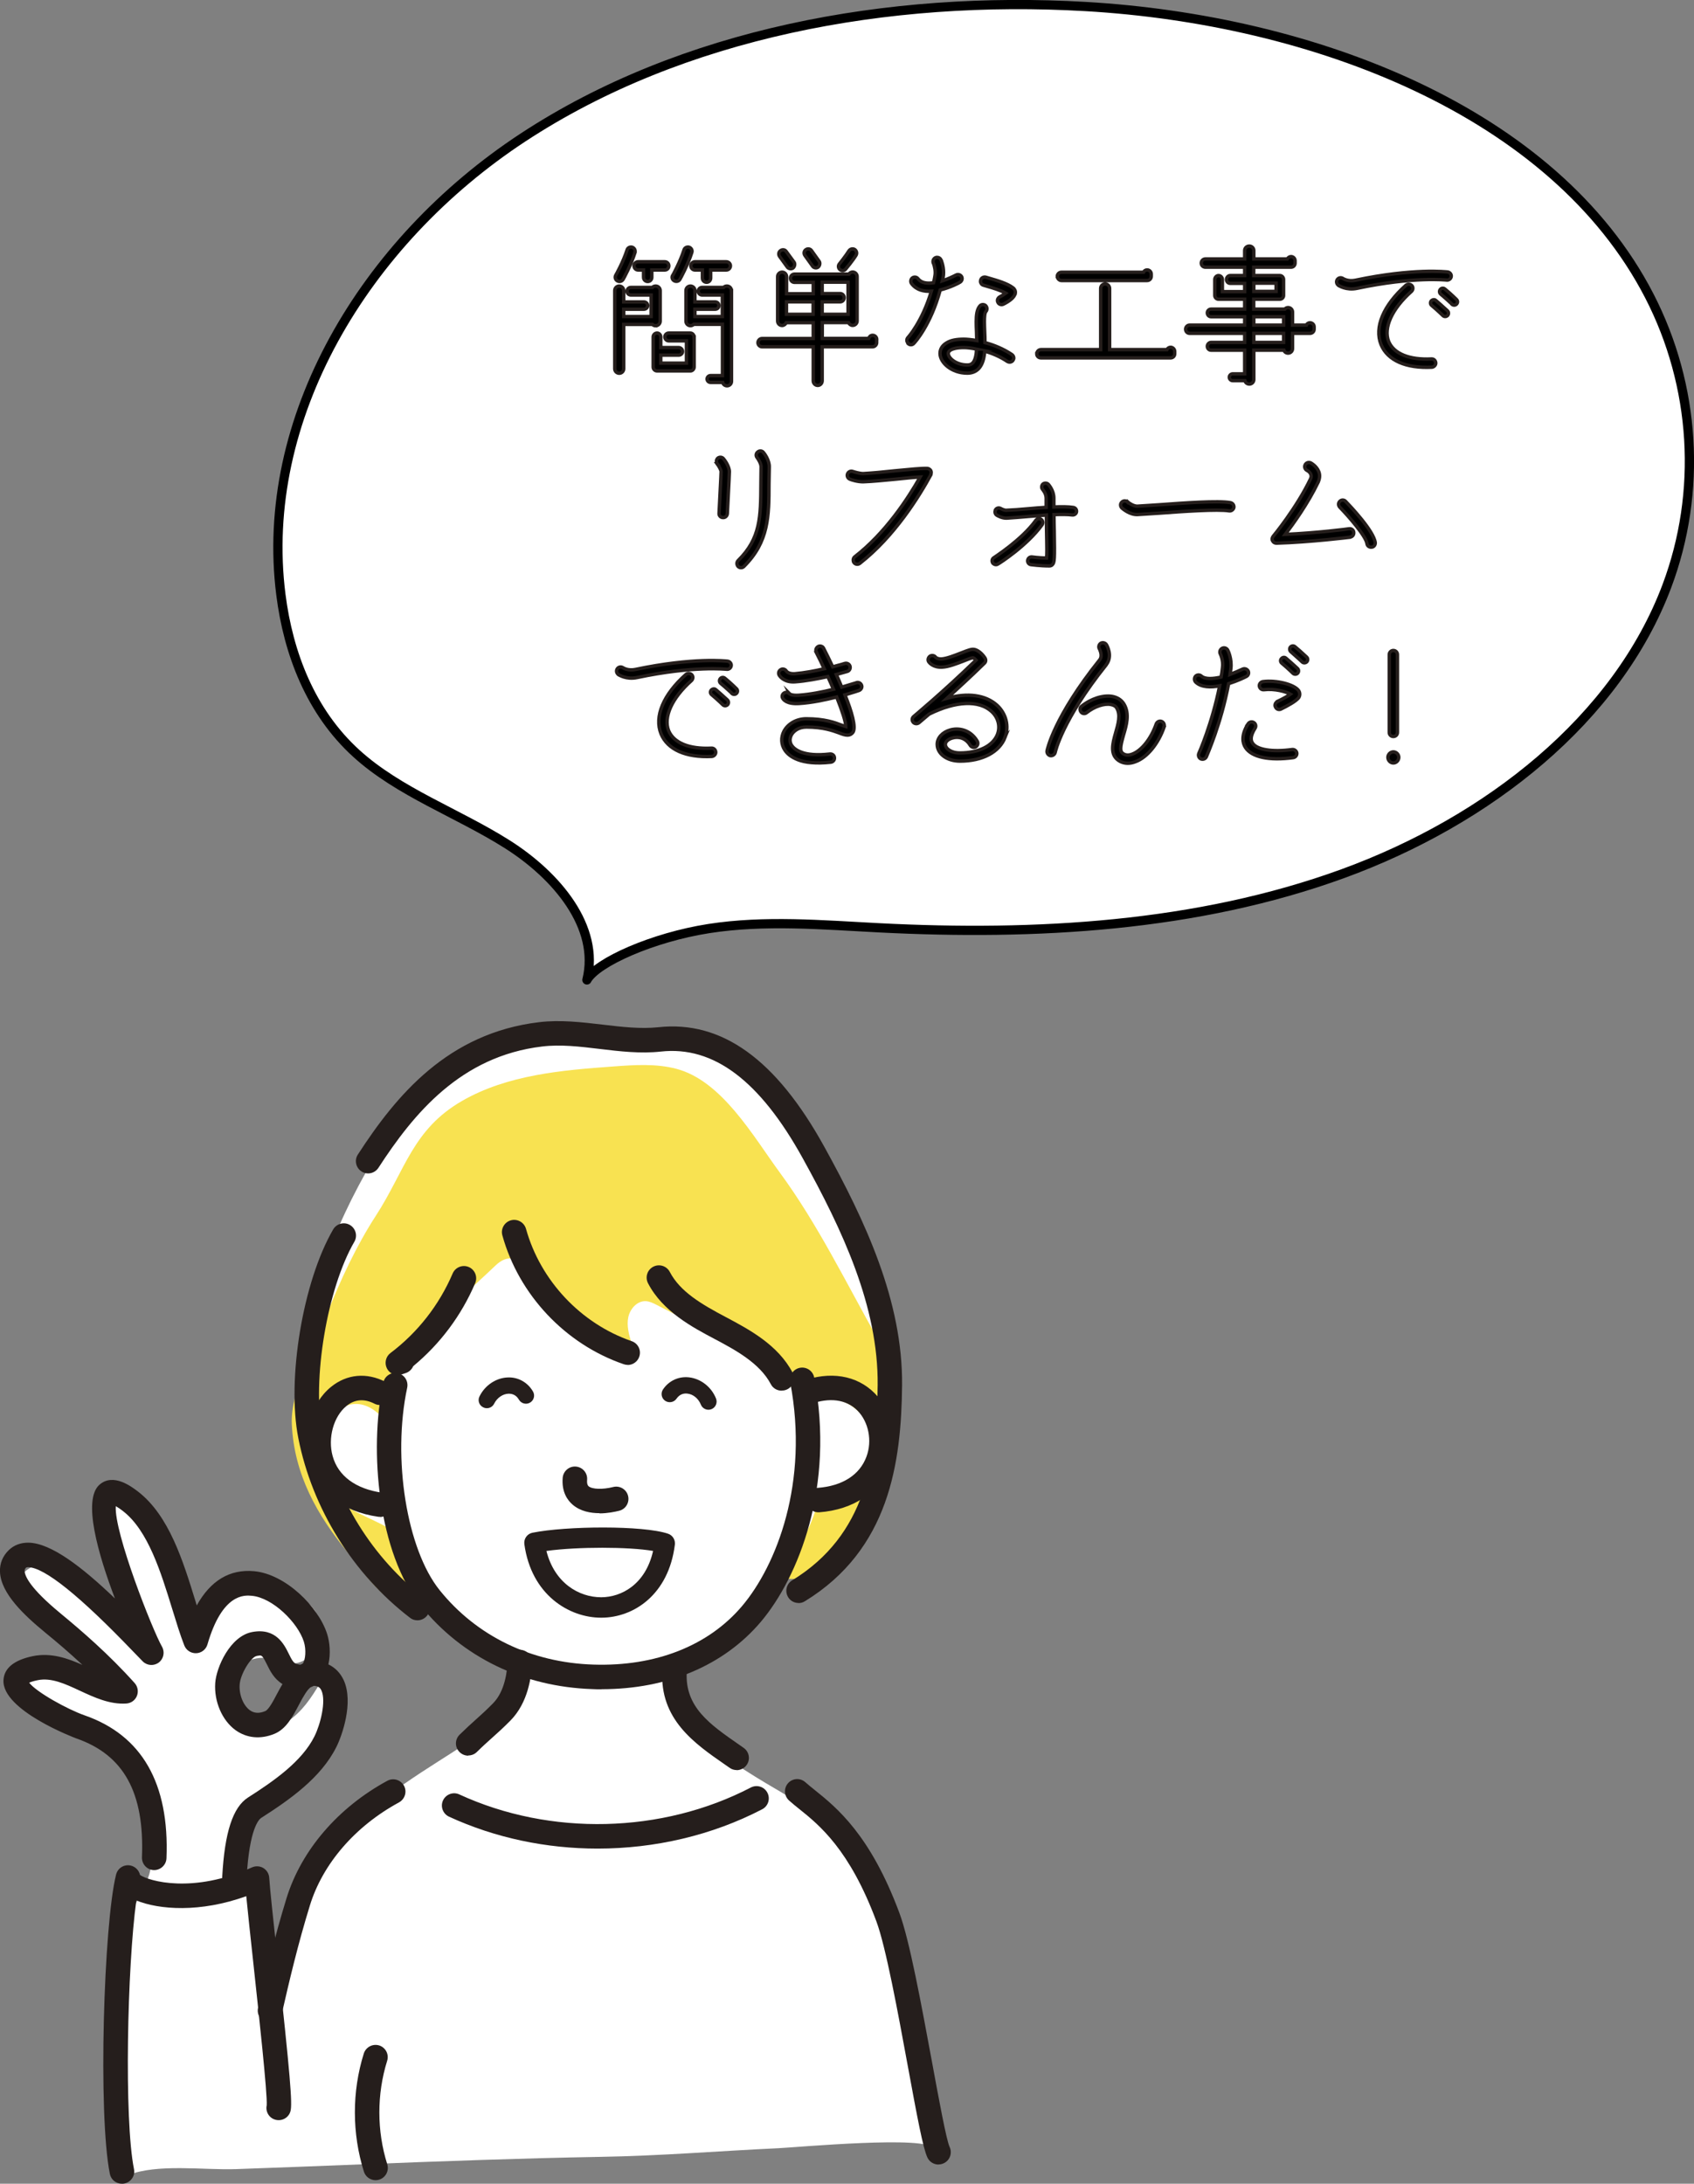 <?xml version="1.0" encoding="UTF-8"?><svg id="_イヤー_2" xmlns="http://www.w3.org/2000/svg" viewBox="0 0 174.1 224.42"><rect x="0" y="0" width="174.1" height="224.42" fill="#808080" stroke="none"/><defs><style>.cls-1{stroke:#251e1c;stroke-miterlimit:10;stroke-width:.35px;}.cls-2{fill:#f8e251;}.cls-3,.cls-4{fill:#fff;}.cls-5{fill:#251e1c;}.cls-4{stroke:#000;stroke-linecap:round;stroke-linejoin:round;stroke-width:.95px;}</style></defs><g id="_イヤー_1-2"><path class="cls-4" d="M60.32,100.71c1.35-5.44-3.11-10.74-8.21-13.96s-11.12-5.34-15.49-9.32c-4.72-4.29-6.99-10.32-7.75-16.3-2.3-18.04,8.51-36.25,24.88-47S91.27-.5,111.55,.67c23.36,1.35,48.17,10.75,57.96,29.74,4.77,9.25,5.43,20.14,1.81,29.8-5.13,13.68-18.36,24.13-33.32,29.58-14.96,5.45-31.53,6.39-47.66,5.56-5.84-.3-11.74-.82-17.5,.08-5.76,.9-11.5,3.46-12.52,5.27Z"/><g><path class="cls-1" d="M67.39,33.48c-.13,0-.26-.06-.34-.14h-2.95v4.56c0,.26-.21,.46-.46,.46s-.46-.21-.46-.46v-8.04c0-.26,.21-.46,.46-.46s.46,.21,.46,.46v1.17h2.08c.21,0,.38,.16,.38,.37,0,.22-.18,.38-.38,.38h-2.08v.75h2.82v-2.21h-2.08c-.22,0-.4-.18-.4-.38,0-.22,.18-.4,.4-.4h2.21c.08-.1,.21-.14,.34-.14,.26,0,.46,.21,.46,.46v3.15c0,.26-.21,.46-.46,.46Zm-2.13-7.52c-.42,1.31-1.18,2.69-1.22,2.75-.13,.21-.38,.27-.58,.16-.21-.11-.29-.37-.18-.58,.02-.02,.77-1.36,1.17-2.61,.06-.21,.3-.34,.53-.27,.22,.08,.35,.32,.27,.54Zm.88,2.54v-.75h-.56c-.22,0-.42-.19-.42-.43,0-.22,.19-.42,.42-.42h2.74c.24,0,.42,.19,.42,.42,0,.24-.18,.43-.42,.43h-1.33v.75c0,.24-.18,.43-.42,.43s-.43-.19-.43-.43Zm5.2,6.13v3.09c0,.22-.18,.4-.38,.4h-3.43c-.22,0-.4-.18-.4-.4v-3.09c0-.22,.18-.4,.4-.4,.21,0,.38,.18,.38,.4v1.09h1.84c.21,0,.4,.18,.4,.4,0,.21-.19,.38-.4,.38h-1.84v.82h2.64v-2.29h-1.82c-.22,0-.4-.18-.4-.4s.18-.4,.4-.4h2.22c.21,0,.38,.18,.38,.4Zm-2.19-6.34s.75-1.36,1.15-2.61c.06-.21,.3-.34,.53-.27,.22,.08,.35,.32,.27,.54-.42,1.31-1.18,2.69-1.22,2.75-.11,.21-.37,.27-.58,.16-.21-.11-.29-.37-.16-.58Zm6.03,1.57v9.33c0,.26-.21,.46-.46,.46-.21,0-.4-.14-.45-.35h-1.25c-.19,0-.35-.16-.35-.35s.16-.35,.35-.35h1.23v-5.27h-2.95c-.08,.08-.21,.14-.34,.14-.26,0-.46-.21-.46-.46v-3.15c0-.26,.21-.46,.46-.46s.46,.21,.46,.46v1.17h2.08c.22,0,.38,.16,.38,.37,0,.22-.16,.38-.38,.38h-2.08v.75h2.82v-2.21h-2.08c-.22,0-.4-.18-.4-.38,0-.22,.18-.4,.4-.4h2.21c.08-.1,.21-.14,.34-.14,.26,0,.46,.21,.46,.46Zm-2.99-1.28v-.83h-.77c-.22,0-.42-.19-.42-.43,0-.22,.19-.42,.42-.42h3.22c.24,0,.43,.19,.43,.42,0,.24-.19,.43-.43,.43h-1.6v.83c0,.24-.19,.43-.42,.43-.24,0-.43-.19-.43-.43Z"/><path class="cls-1" d="M90.1,34.9v.32c0,.22-.19,.42-.43,.42h-5.17v3.49c0,.27-.21,.48-.46,.48s-.46-.21-.46-.48v-3.49h-5.25c-.24,0-.43-.19-.43-.42,0-.24,.19-.43,.43-.43h5.25v-1.63h-2.77c-.08,.16-.24,.29-.43,.29-.26,0-.46-.21-.46-.46v-4.56c0-.26,.21-.46,.46-.46s.46,.21,.46,.46v1.76h2.74v-1.17h-1.92c-.24,0-.42-.19-.42-.43,0-.22,.18-.42,.42-.42h5.59c.08-.13,.22-.21,.38-.21,.26,0,.46,.21,.46,.46v4.56c0,.26-.21,.46-.46,.46-.19,0-.35-.13-.43-.29h-2.69v1.63h4.77c.05-.18,.21-.32,.4-.32,.24,0,.43,.19,.43,.43Zm-9.19-7.46l-.79-1.09c-.13-.19-.1-.46,.1-.59,.19-.14,.45-.11,.58,.08l.82,1.12c.1,.16,.06,.45-.13,.59-.19,.13-.48,.05-.58-.11Zm2.66,3.58h-2.74v1.28h2.74v-1.28Zm-.06-3.67l-.78-1.09c-.14-.19-.11-.46,.08-.59,.19-.14,.45-.11,.59,.08l.8,1.12c.1,.16,.06,.45-.13,.59-.19,.13-.46,.05-.56-.11Zm.99,4.95h2.66v-3.3h-2.66v1.17h1.84c.24,0,.42,.19,.42,.42,0,.24-.18,.43-.42,.43h-1.84v1.28Zm1.83-4.59c-.18-.14-.21-.42-.06-.59,.02-.02,.7-.88,.98-1.34,.13-.19,.38-.26,.59-.14,.19,.13,.26,.38,.14,.59-.3,.5-1.02,1.38-1.06,1.42-.14,.18-.4,.21-.59,.06Z"/><path class="cls-1" d="M93.34,35.27c-.18-.16-.18-.42-.02-.59,.02-.02,1.46-1.6,2.4-4.75-.78,.05-1.54-.13-2.03-.78-.14-.18-.1-.45,.08-.59,.19-.13,.45-.1,.59,.1,.34,.43,.94,.5,1.58,.4,.05-.21,.11-.43,.14-.66,.11-.54-.05-1.06-.13-1.31-.05-.06-.06-.13-.06-.21,0-.24,.19-.43,.42-.43,.19,0,.34,.11,.4,.27l.02,.02,.03,.08c.1,.29,.32,.98,.16,1.75-.02,.1-.03,.19-.06,.29,.58-.19,1.07-.43,1.39-.59,.19-.11,.45-.05,.58,.16,.11,.21,.03,.46-.18,.58-.06,.05-.96,.53-2.02,.79-.98,3.62-2.62,5.41-2.71,5.49-.16,.18-.42,.18-.59,.02Zm7.86,.83c-.05,.72-.22,1.36-.62,1.79-.3,.3-.69,.46-1.17,.46-1.6,0-2.8-1.07-2.8-2.03,0-.45,.24-.83,.69-1.09,.42-.26,1.01-.37,1.76-.37,.34,0,.8,.05,1.33,.14-.02-.3-.02-.59-.03-.88-.02-.38-.03-.74-.03-1.07,0-.7,.08-1.26,.37-1.6,.14-.18,.42-.19,.59-.05,.1,.1,.14,.21,.14,.32s-.03,.21-.1,.29c-.13,.13-.16,.58-.16,1.06,0,.34,.02,.71,.03,1.02,.02,.37,.03,.75,.03,1.12,.9,.24,1.89,.64,2.77,1.23,.11,.08,.19,.21,.19,.35,0,.08-.03,.16-.08,.24-.13,.19-.38,.24-.59,.11-.74-.5-1.55-.83-2.32-1.06Zm-.83-.22c-.53-.11-.99-.16-1.31-.16-.75,0-1.14,.13-1.34,.24-.26,.16-.26,.32-.26,.37,0,.48,.82,1.18,1.95,1.18,.24,0,.42-.06,.56-.21,.26-.27,.37-.82,.4-1.42Zm3.97-5.76c-.05,.46-.69,.88-1.22,1.14-.21,.1-.46,.02-.56-.19-.03-.06-.05-.13-.05-.19,0-.14,.1-.3,.24-.37,.22-.11,.46-.27,.61-.38-.5-.29-1.28-.53-1.95-.72l-.34-.1c-.18-.05-.3-.22-.3-.4,0-.05,.02-.08,.02-.13,.06-.22,.3-.35,.53-.29l.34,.1c.83,.24,1.87,.54,2.45,.99,.18,.13,.27,.34,.24,.54Z"/><path class="cls-1" d="M106.56,36.36c0-.24,.19-.43,.43-.43h6.13v-6.29c0-.26,.21-.46,.46-.46s.46,.21,.46,.46v6.29h5.89c.06-.13,.21-.24,.38-.24,.22,0,.42,.19,.42,.43v.24c0,.24-.19,.42-.42,.42h-13.33c-.24,0-.43-.18-.43-.42Zm2.1-7.96c0-.22,.19-.42,.42-.42h8.44c.06-.14,.21-.24,.37-.24,.24,0,.43,.19,.43,.42v.24c0,.24-.19,.43-.43,.43h-8.8c-.22,0-.42-.19-.42-.43Z"/><path class="cls-1" d="M127.92,35.99h-3.46c-.21,0-.38-.18-.38-.4,0-.21,.18-.4,.38-.4h3.46v-.93h-5.65c-.24,0-.42-.19-.42-.43,0-.22,.18-.42,.42-.42h5.65v-.86h-3.46c-.21,0-.38-.18-.38-.4,0-.21,.18-.38,.38-.38h3.46v-1.02h-2.69c-.21,0-.38-.18-.38-.38v-1.65c0-.21,.18-.4,.38-.4,.22,0,.4,.19,.4,.4v1.25h2.29v-.85h-1.49c-.21,0-.38-.18-.38-.4,0-.21,.18-.4,.38-.4h1.49v-.86h-4.03c-.24,0-.43-.18-.43-.42s.19-.43,.43-.43h4.03v-.86c0-.26,.21-.46,.48-.46,.26,0,.46,.21,.46,.46v.86h3.44c.08-.13,.22-.24,.38-.24,.24,0,.42,.19,.42,.43v.24c0,.24-.18,.42-.42,.42h-3.83v.86h2.69c.21,0,.38,.19,.38,.4v1.65c0,.21-.18,.38-.38,.38h-2.69v1.02h3.19c.08-.1,.21-.16,.34-.16,.26,0,.46,.21,.46,.46v1.34h1.42c.06-.14,.21-.24,.37-.24,.24,0,.43,.19,.43,.42v.24c0,.24-.19,.43-.43,.43h-1.79v1.57c0,.26-.21,.46-.46,.46-.21,0-.37-.13-.43-.3h-3.09v3.02c0,.26-.21,.46-.46,.46-.22,0-.4-.14-.46-.35h-1.25c-.19,0-.35-.16-.35-.35s.16-.35,.35-.35h1.23v-2.43Zm.94-6.04h2.29v-.85h-2.29v.85Zm0,3.46h3.06v-.86h-3.06v.86Zm0,1.78h3.06v-.93h-3.06v.93Z"/><path class="cls-1" d="M137.55,29.32c-.19-.14-.24-.4-.11-.59s.38-.24,.58-.11c.03,.02,.53,.34,1.28,.18,5.99-1.26,9.33-.86,9.48-.85,.22,.03,.4,.24,.37,.46-.03,.24-.24,.4-.48,.37-.03,0-3.36-.38-9.19,.85-1.12,.24-1.89-.29-1.92-.3Zm4.39,6.1c-.72-1.78,.24-4.05,2.56-6.11,.18-.14,.45-.13,.61,.05,.14,.16,.13,.43-.05,.59-2,1.78-2.9,3.75-2.34,5.15,.53,1.25,2.11,1.9,4.39,1.79,.24-.02,.43,.16,.45,.4,.02,.22-.18,.43-.4,.45-2.66,.13-4.55-.7-5.22-2.32Zm6.35-2.99s-.46-.46-1.15-1.04c-.14-.11-.16-.32-.05-.46,.13-.14,.34-.18,.48-.05,.7,.59,1.17,1.06,1.2,1.07,.13,.13,.13,.35,0,.48-.14,.13-.35,.13-.48,0Zm.22-2.72c.7,.58,1.17,1.06,1.18,1.07,.14,.13,.14,.34,0,.48-.13,.13-.34,.13-.48,0,0-.02-.46-.46-1.15-1.04-.13-.11-.16-.34-.03-.48,.11-.14,.34-.16,.48-.03Z"/><path class="cls-1" d="M73.72,47.67c-.14-.18-.11-.45,.06-.59,.19-.14,.45-.11,.59,.08,.1,.11,.59,.77,.59,1.31,0,.43-.21,4.18-.21,4.32-.02,.24-.22,.42-.45,.4-.24,0-.42-.21-.4-.43,.06-1.34,.21-3.97,.21-4.29,0-.16-.21-.54-.4-.8Zm4.48,2.08l.02-1.78c0-.34-.3-.8-.4-.93-.16-.19-.13-.45,.06-.59,.18-.16,.45-.13,.59,.06,.06,.06,.61,.77,.59,1.47l-.03,1.76c0,3.31-.02,5.94-2.58,8.48-.16,.16-.43,.16-.59,0-.16-.18-.16-.45,0-.61,2.32-2.29,2.32-4.51,2.34-7.88Z"/><path class="cls-1" d="M95.67,48.79c-1.2,2.21-3.75,6.34-7.31,9.11-.18,.14-.45,.11-.59-.08-.06-.08-.08-.16-.08-.26,0-.13,.05-.26,.16-.34,3.14-2.43,5.46-5.96,6.72-8.2-.64,.03-1.55,.13-2.45,.22-1.2,.11-2.43,.24-3.35,.27-.61,.03-1.33-.22-1.41-.26-.22-.08-.34-.32-.26-.54,.08-.22,.32-.34,.54-.26,.18,.06,.72,.22,1.07,.22,.9-.05,2.11-.16,3.3-.29,1.47-.14,2.74-.27,3.31-.24,.14,.02,.26,.1,.34,.22,.06,.13,.06,.27,0,.4Z"/><path class="cls-1" d="M102.02,57.85c-.11-.19-.06-.43,.13-.54,.03-.03,2.87-1.83,4.31-3.84,.13-.18,.37-.22,.54-.1,.18,.13,.22,.38,.1,.56-1.54,2.14-4.4,3.97-4.53,4.03-.18,.13-.43,.06-.54-.11Zm.29-5.46c.11-.18,.35-.24,.54-.13,.11,.06,.38,.19,.56,.18,.61-.02,1.42-.08,2.29-.16,.59-.05,1.22-.11,1.82-.14v-.94c0-.5-.35-.86-.35-.88-.08-.08-.11-.18-.11-.27s.03-.21,.11-.29c.16-.14,.4-.14,.56,0,.02,.03,.58,.61,.58,1.44v.9c.79-.03,1.47-.03,1.99,.05,.22,.03,.37,.22,.34,.45-.03,.21-.24,.35-.45,.32-.46-.06-1.12-.06-1.87-.03,0,.58,.02,1.15,.03,1.7,.05,2.88,.03,3.23-.19,3.44-.06,.08-.19,.13-.3,.13-.96,0-1.87-.13-1.9-.13-.22-.03-.37-.22-.34-.45,.03-.21,.22-.37,.45-.34,0,0,.71,.1,1.49,.11,.02-.19,.03-.5,.03-.88,0-.54-.02-1.23-.03-1.87,0-.53-.02-1.1-.02-1.67-.58,.05-1.18,.1-1.76,.14-.88,.08-1.7,.14-2.32,.18-.48,.02-.96-.27-1.01-.3-.18-.11-.24-.35-.13-.54Z"/><path class="cls-1" d="M115.88,51.57c.14,.13,.62,.46,1.01,.45l2.18-.14c2.59-.19,6.16-.45,7.39-.22,.24,.05,.38,.26,.35,.5-.05,.22-.27,.38-.5,.34-1.14-.19-4.77,.06-7.19,.24l-2.19,.14c-.82,.05-1.55-.61-1.63-.67-.16-.16-.18-.43-.02-.59,.16-.18,.42-.19,.59-.03Z"/><path class="cls-1" d="M138.76,55.21s-4.11,.51-7.57,.61c-.18,0-.32-.08-.4-.24-.08-.14-.05-.32,.05-.45,.03-.03,2.43-2.94,3.86-5.94,.22-.5-.27-.8-.38-.85-.21-.11-.29-.37-.18-.58,.11-.21,.37-.29,.58-.18,.35,.19,.9,.67,.9,1.34,0,.19-.05,.4-.14,.62-1.06,2.21-2.58,4.31-3.39,5.38,3.19-.14,6.55-.56,6.58-.58,.22-.03,.45,.14,.46,.37,.03,.24-.13,.45-.35,.48Zm-1.07-3.09c-.16-.18-.16-.45,.02-.61,.16-.16,.43-.16,.59,.02,.48,.5,2.88,3.02,3.04,4.24,.02,.22-.14,.45-.37,.46-.24,.03-.45-.13-.48-.35-.08-.72-1.76-2.69-2.8-3.76Z"/><path class="cls-1" d="M63.55,69.32c-.19-.14-.24-.4-.11-.59s.38-.24,.58-.11c.03,.02,.53,.34,1.28,.18,5.99-1.26,9.33-.86,9.48-.85,.22,.03,.4,.24,.37,.46-.03,.24-.24,.4-.48,.37-.03,0-3.36-.38-9.19,.85-1.12,.24-1.89-.29-1.92-.3Zm4.39,6.1c-.72-1.78,.24-4.05,2.56-6.11,.18-.14,.45-.13,.61,.05,.14,.16,.13,.43-.05,.59-2,1.78-2.9,3.75-2.34,5.15,.53,1.25,2.11,1.9,4.39,1.79,.24-.02,.43,.16,.45,.4,.02,.22-.18,.43-.4,.45-2.66,.13-4.55-.7-5.22-2.32Zm6.35-2.99s-.46-.46-1.15-1.04c-.14-.11-.16-.32-.05-.46,.13-.14,.34-.18,.48-.05,.7,.59,1.17,1.06,1.2,1.07,.13,.13,.13,.35,0,.48-.14,.13-.35,.13-.48,0Zm.22-2.72c.7,.58,1.17,1.06,1.18,1.07,.14,.13,.14,.34,0,.48-.13,.13-.34,.13-.48,0,0-.02-.46-.46-1.15-1.04-.13-.11-.16-.34-.03-.48,.11-.14,.34-.16,.48-.03Z"/><path class="cls-1" d="M83.9,67.01c-.03-.06-.05-.13-.05-.19,0-.16,.1-.3,.24-.38,.21-.1,.46-.02,.56,.19,.29,.56,.61,1.22,.93,1.9,.74-.19,1.23-.34,1.25-.35,.22-.06,.46,.06,.53,.29,.06,.22-.05,.46-.27,.53-.05,.02-.5,.14-1.14,.32,.19,.42,.38,.86,.56,1.3,.9-.26,1.49-.46,1.5-.46,.22-.08,.46,.05,.54,.27,.08,.21-.05,.45-.27,.53-.05,.02-.61,.21-1.44,.45,.71,1.76,1.15,3.31,.83,3.84-.13,.19-.34,.3-.56,.3-.27,0-.54-.1-.9-.24-.62-.22-1.58-.59-3.33-.59-.83,0-1.34,.43-1.55,.82-.19,.37-.18,.77,.05,1.09,.26,.37,1.14,1.18,3.92,.86,.24-.02,.45,.14,.46,.38,.03,.22-.14,.43-.37,.46-3.14,.35-4.31-.62-4.72-1.23-.4-.59-.43-1.31-.1-1.95,.42-.78,1.3-1.28,2.3-1.28,1.9,0,2.95,.4,3.63,.66,.18,.06,.32,.11,.43,.14,0-.48-.38-1.63-.94-3.04-1.15,.29-2.56,.59-3.86,.67-1.28,.08-1.62-.4-1.7-.56-.1-.19-.02-.42,.18-.53,.19-.11,.46-.03,.58,.16l-.03-.06s.19,.19,.93,.14c1.17-.08,2.48-.34,3.57-.61-.18-.43-.38-.86-.58-1.31-1.01,.22-2.24,.46-3.35,.54-.99,.08-1.5-.42-1.66-.7-.1-.21-.02-.45,.19-.56,.19-.11,.45-.03,.56,.16,.02,.02,.19,.3,.85,.27,.98-.08,2.1-.29,3.04-.51-.27-.58-.54-1.15-.83-1.71Z"/><path class="cls-1" d="M103.3,75.77c-.59,1.52-2.32,2.45-4.64,2.45-1.33,0-2.34-.75-2.34-1.73,0-.66,.54-1.25,1.34-1.47,.83-.24,2.05-.06,2.77,1.14,.13,.21,.06,.46-.14,.59-.19,.11-.45,.05-.58-.16-.48-.8-1.25-.91-1.81-.75-.43,.11-.74,.38-.74,.66,0,.42,.56,.88,1.49,.88,1.95,0,3.39-.72,3.86-1.9,.32-.83,.08-1.75-.61-2.37-1.3-1.18-3.68-1.07-6.39,.27,0,0-.02,.02-.03,.02-.64,.54-1.02,.86-1.04,.88-.18,.14-.45,.11-.59-.06-.06-.08-.1-.18-.1-.27,0-.11,.05-.24,.16-.32,.03-.03,3.04-2.53,6.4-5.79-.11-.13-.24-.22-.32-.24-.14,0-.62,.19-.99,.34-.7,.27-1.52,.59-2.16,.62-.93,.06-1.33-.46-1.38-.53-.13-.18-.08-.43,.1-.58,.18-.13,.45-.1,.59,.08,0,.02,.18,.21,.62,.19,.51-.03,1.3-.34,1.92-.58,.77-.3,1.14-.45,1.42-.4,.58,.1,1.04,.75,1.12,.88,.11,.18,.1,.4-.06,.54-1.39,1.36-2.74,2.59-3.84,3.6,2.11-.59,3.95-.35,5.14,.72,.93,.86,1.26,2.14,.82,3.3Z"/><path class="cls-1" d="M113.68,68.34c-4.53,5.67-5.23,8.95-5.23,8.98-.05,.22-.27,.37-.5,.34-.22-.05-.38-.27-.34-.5,.03-.14,.72-3.49,5.41-9.35,.35-.45-.03-1.1-.03-1.12-.11-.19-.06-.45,.14-.58,.19-.11,.46-.05,.58,.14,.03,.05,.7,1.17-.03,2.08Zm5.97,6.35c-.61,1.76-1.75,3.14-2.93,3.58-.59,.24-1.15,.22-1.62-.03-1.1-.61-.75-1.83-.45-2.9,.27-.93,.54-1.87,.13-2.56-.11-.21-.32-.32-.62-.38-.69-.13-1.68,.21-2.47,.83-.18,.16-.45,.13-.59-.06-.14-.18-.13-.45,.06-.59,.98-.78,2.21-1.17,3.15-1.01,.53,.1,.95,.37,1.2,.78,.61,1.01,.26,2.18-.05,3.22-.32,1.15-.43,1.68,.03,1.92,.3,.18,.67,.1,.91,0,.94-.37,1.9-1.57,2.43-3.09,.08-.21,.32-.34,.54-.26,.22,.08,.34,.32,.26,.54Z"/><path class="cls-1" d="M122.91,70.12c-.18-.16-.19-.43-.05-.61,.16-.18,.43-.19,.61-.03,.38,.34,1.18,.3,2.03,.1,.06-.32,.11-.64,.14-.96,.11-.75-.22-1.41-.22-1.41-.11-.21-.03-.46,.18-.58,.21-.11,.46-.03,.58,.18,.02,.03,.45,.9,.32,1.92-.03,.19-.05,.38-.08,.58,.46-.18,.93-.37,1.28-.54,.21-.1,.46-.02,.58,.19,.1,.21,.02,.46-.19,.56-.18,.1-.91,.45-1.82,.74-.77,4.1-2.23,7.36-2.29,7.52-.1,.21-.35,.3-.56,.21s-.3-.35-.21-.56c.02-.03,1.38-3.11,2.14-6.95-.91,.18-1.86,.16-2.43-.35Zm5.36,4.27c.13-.19,.38-.26,.59-.13,.19,.11,.26,.38,.13,.58-.42,.66-.51,1.17-.27,1.52,.43,.69,2.03,.95,4.08,.67,.22-.03,.45,.13,.48,.37,.02,.22-.14,.43-.37,.46-2.48,.34-4.27-.05-4.91-1.04-.29-.45-.48-1.23,.27-2.43Zm3.01-2.3c.56-.26,1.09-.56,1.34-.75-.42-.26-1.63-.59-2.71-.46-.24,.03-.45-.13-.48-.37-.03-.22,.14-.43,.37-.46,1.39-.18,3.23,.29,3.67,.93,.14,.22,.14,.48,.02,.69-.24,.38-1.25,.91-1.84,1.2-.21,.1-.46,.02-.56-.21-.03-.05-.05-.11-.05-.18,0-.16,.1-.3,.24-.38Zm2.08-3.38c.13,.13,.13,.35,0,.48-.13,.13-.35,.13-.48,0,0,0-.46-.46-1.15-1.04-.14-.11-.16-.34-.03-.46,.11-.14,.32-.18,.46-.05,.7,.59,1.18,1.06,1.2,1.07Zm.46-.69s-.48-.46-1.15-1.04c-.14-.11-.16-.34-.05-.48,.13-.14,.34-.16,.48-.03,.7,.58,1.17,1.06,1.2,1.07,.13,.13,.13,.34,0,.48-.14,.13-.35,.13-.48,0Z"/><path class="cls-1" d="M142.64,77.83c0-.3,.26-.56,.56-.56s.56,.26,.56,.56c0,.32-.26,.58-.56,.58s-.56-.26-.56-.58Zm.14-2.56v-8c0-.22,.18-.42,.42-.42s.42,.19,.42,.42v8c0,.24-.18,.42-.42,.42s-.42-.18-.42-.42Z"/></g><g><path class="cls-3" d="M95.63,214.47c-.39-3.12-1.23-6.18-2.42-9.09-2.07-4.9-2.08-9.94-5.22-14.42-2.28-3.27-4.31-4.77-7.76-6.81-3.09-1.83-16.14-9.11-10.59-13.95,1-.87,3.09-1.36,4.29-2.24,1.24-.9,2.38-1.94,3.44-3.05,.74-.79,1.45-1.62,2.35-2.23,1.78-1.2,3.23-.33,4.76-1.92,1.54-1.6,2.74-3.82,3.71-5.8,1.92-3.89,3.01-8.19,3-12.53,0-6.73-2.31-13.23-4.92-19.43-1.85-4.39-3.95-8.83-7.4-12.11-3.46-3.28-8.58-5.21-13.09-3.68l-1.57,.53c-5.02-2.77-11.5-1.84-16.36,1.2-4.86,3.04-8.33,7.89-11.02,12.96-3.8,7.17-6.32,15.26-5.61,23.34,.71,8.08,5.08,16.11,12.29,19.83,3.31,1.7,7.56,2.98,8.58,6.55,1.01,3.54-1.39,5.71-3.97,7.42-4.18,2.77-8.98,5.4-12.28,9.23-2.99,3.48-5.08,7.7-6.42,12.07-.61,1.99-1.06,4.02-1.42,6.06-.07-2.81-.13-5.61-.2-8.41-.03-.96-.29-2.65-1.06-3.34-.42-.38-2.97-.76-3.16-.21,1.11-3.1,.7-6.57,3.45-8.84,1.64-1.36,3.66-2.26,5.11-3.82,2.31-2.46,2.77-6.46,1.09-9.38-.88,1.5-1.78,3.03-3.14,4.12s-3.28,1.63-4.86,.91c-1.65-.75-2.49-2.87-1.87-4.57,.62-1.7,2.59-2.77,4.36-2.42,.7,.14,1.37,.46,2.08,.52,1.88,.14,3.47-1.88,3.22-3.76-.25-1.87-1.95-3.33-3.8-3.7-3.63-.73-7.68,1.62-9.36,4.79-.4-5.04-2.83-9.89-6.63-13.22-.56-.5-1.37-.98-2.02-.6-.75,.45-.54,1.57-.23,2.39,1.63,4.34,3.27,8.69,4.9,13.03-2.45-2.29-4.9-4.58-7.36-6.87-1.08-1-2.25-2.06-3.71-2.24-1.46-.19-3.16,.99-2.9,2.44,.15,.82,.83,1.41,1.47,1.94,3.11,2.57,6.23,5.15,9.34,7.72-2.51-.58-5.02-1.15-7.52-1.73-.89-.21-1.96-.37-2.61,.27-.72,.71-.43,2,.31,2.7s1.76,.97,2.71,1.31c5.92,2.16,10,8.38,10.07,14.62,.04,3.19-1.38,4.62-2.6,7.29-1.62,3.54-1.39,8.3-1.39,12.12-.06,4.73,.53,9.45,1.46,14.08,3.03-1.21,7.8-.5,11.11-.62,4.3-.15,8.59-.32,12.89-.49,8.15-.32,16.55-.63,24.55-.77,6.19-.1,12.24-.61,18.33-.89,1.74-.08,15.51-1.34,15.84,.04-.5-2.08,0-4.2-.27-6.35Z"/><path class="cls-2" d="M33.48,135.39c-1.19,3.07-3.64,7.61-3.49,10.96,.23,5.15,2.58,9.36,5.8,13.25,1.07,1.29,3.55,5.02,5.38,5.15,2.99,.21,2.8-2.76,1.68-4.91-1.9-3.61-6.74-3.65-9.24-6.7-3.02-3.69,1.11-11.98,5.54-7.62-.6-3.47,2.69-5.82,4.56-8.24,2.05-2.66,4.78-4.88,7.2-7.21,2.58-2.48,4.14,1.92,5.79,3.48,1.17,1.11,2.49,2.07,3.91,2.83,.48,.26,4.22,1.41,4.28,1.62-.25-.85-.5-1.75-.32-2.62s.91-1.7,1.8-1.66c.39,.02,.76,.2,1.11,.38,2.34,1.2,4.69,2.41,7.03,3.61,1.83,.94,3.62,1.92,5.15,3.3,1.03,.92,1.83,1.94,3.2,2.32,1.86,.53,3.48,.12,5.09,1.48,1.33,1.13,2.26,2.68,2.37,4.44,.24,3.88-3.02,5.61-6.32,5.41-1.01,3.14-2.13,5.07-4.31,7.53,9,.88,9.95-5.5,10.79-12.32,.5-4.09,1.87-8.47-.25-12.23-3.26-5.78-6.17-11.81-10.11-17.17-2.72-3.71-5.93-9.4-10.61-10.63-2.1-.55-4.31-.4-6.47-.24-5.26,.38-10.88,.85-15.55,3.54-5.1,2.94-5.82,7.11-8.88,11.83-1.92,2.96-3.64,6.56-5.13,10.39Z"/><path class="cls-5" d="M61.78,166.25c-3.31,0-7.18-2.36-7.89-7.56-.07-.55,.29-1.06,.83-1.17,3.46-.7,11.39-.77,13.94,.1,.47,.16,.76,.63,.7,1.12-.64,5.16-4.25,7.5-7.54,7.51h-.04Zm-5.62-6.85c.83,3.28,3.33,4.75,5.62,4.75h.03c2.03-.01,4.53-1.29,5.31-4.76-2.49-.43-7.74-.44-10.96,0Z"/><path class="cls-5" d="M12.52,224.42c-.59,0-1.11-.41-1.23-1.01-1.23-6.14-.63-25.68,.64-30.76h0c.17-.68,.85-1.09,1.53-.92,.48,.12,.83,.51,.93,.96,.91,.63,5.44,1.96,11.51-.78,.38-.17,.82-.14,1.17,.07,.35,.22,.58,.59,.6,1.01,.06,1.03,.44,4.53,.84,8.24,1.31,12.05,1.56,15,1.34,15.75-.19,.67-.89,1.05-1.56,.86-.64-.18-1.02-.83-.88-1.47,.09-1.13-.81-9.39-1.4-14.87-.29-2.63-.54-5.02-.7-6.63-4.73,1.71-8.95,1.4-11.3,.44-.93,6.75-1.27,22.47-.24,27.61,.14,.68-.31,1.34-.99,1.48-.08,.02-.17,.02-.25,.02Zm14.91-8.14s-.01,.04-.02,.07c0-.02,.01-.05,.02-.07Z"/><path class="cls-5" d="M82.07,164.74c-.42,0-.84-.21-1.07-.6-.36-.59-.18-1.37,.42-1.73,7.59-4.65,8.71-12.39,8.78-20.07,.08-8.08-3.64-15.96-7.68-23.27-4.41-8-9.18-11.6-14.6-11-2.09,.23-4.23-.02-6.29-.27-2.08-.25-4.04-.48-5.92-.25-8.34,1-13.18,6.86-16.82,12.47-.38,.58-1.16,.75-1.74,.37-.58-.38-.75-1.16-.37-1.74,3.95-6.09,9.25-12.48,18.63-13.6,2.17-.26,4.38,0,6.51,.25,2.02,.24,3.92,.46,5.72,.27,6.54-.72,12.12,3.3,17.08,12.29,4.2,7.61,8.07,15.85,7.99,24.51-.08,7.99-1.32,16.88-9.99,22.19-.2,.13-.43,.19-.66,.19Z"/><path class="cls-5" d="M61.82,173.61c-.31,0-.62,0-.93-.02-7.12-.23-13.39-3.28-17.66-8.58-4.32-5.36-5.35-15.87-3.84-22.92,.15-.68,.81-1.11,1.49-.97,.68,.14,1.11,.81,.97,1.49-1.55,7.27-.05,16.61,3.34,20.82,3.8,4.72,9.41,7.44,15.79,7.64,6.39,.21,11.83-1.93,15.29-6.02,3.51-4.15,6.91-12.67,4.94-23.01-.13-.68,.32-1.34,1-1.47,.68-.13,1.34,.32,1.47,1,2.14,11.21-1.62,20.53-5.49,25.11-3.8,4.48-9.58,6.92-16.36,6.92Z"/><path class="cls-5" d="M39.06,155.89c-.06,0-.12,0-.18-.01-3.69-.53-6.28-2.56-7.12-5.56-.78-2.81,.17-6.08,2.25-7.78,1.63-1.33,3.67-1.52,5.62-.52,.62,.32,.86,1.07,.55,1.69-.32,.62-1.08,.86-1.69,.55-1.06-.54-2.03-.46-2.88,.23-1.33,1.08-1.94,3.3-1.42,5.16,.56,2.03,2.36,3.36,5.05,3.75,.69,.1,1.17,.74,1.07,1.42-.09,.63-.63,1.08-1.24,1.08Z"/><path class="cls-5" d="M84.11,155.42c-.65,0-1.2-.5-1.25-1.16-.05-.69,.47-1.3,1.16-1.35,2.55-.19,4.34-1.33,5.03-3.21,.61-1.63,.22-3.58-.93-4.74-1.15-1.15-2.88-1.38-4.88-.64-.65,.24-1.38-.09-1.62-.74-.24-.65,.09-1.38,.74-1.62,2.93-1.08,5.68-.64,7.53,1.22,1.85,1.86,2.46,4.83,1.51,7.39-1.04,2.81-3.67,4.58-7.21,4.85-.03,0-.06,0-.1,0Z"/><path class="cls-5" d="M48.12,180.43c-.33,0-.65-.13-.9-.38-.49-.5-.48-1.29,.02-1.78,.64-.63,1.15-1.09,1.64-1.53,.56-.5,1.09-.98,1.79-1.69,1.26-1.27,1.46-3.41,1.49-4.28,.02-.7,.59-1.22,1.3-1.22,.69,.02,1.24,.61,1.22,1.3-.05,1.44-.4,4.12-2.21,5.96-.76,.77-1.34,1.29-1.9,1.79-.47,.42-.95,.85-1.56,1.45-.24,.24-.56,.36-.88,.36Z"/><path class="cls-5" d="M75.71,181.91c-.25,0-.5-.07-.72-.23l-.49-.34c-3.15-2.18-6.72-4.66-6.43-9.67,.04-.69,.64-1.22,1.33-1.18,.69,.04,1.22,.64,1.18,1.33-.21,3.61,2.37,5.39,5.35,7.46l.5,.35c.57,.4,.71,1.18,.31,1.75-.24,.35-.64,.54-1.03,.54Z"/><path class="cls-5" d="M96.45,222.45c-.47,0-.93-.27-1.14-.73-.45-.97-1.03-4.06-2.02-9.44-1-5.44-2.25-12.22-3.22-14.82-2.75-7.39-5.87-9.9-7.94-11.56-.38-.3-.72-.58-1.03-.86-.52-.46-.57-1.26-.11-1.78,.46-.52,1.26-.57,1.78-.1,.28,.25,.59,.5,.94,.78,2.28,1.83,5.73,4.61,8.72,12.64,1.05,2.81,2.26,9.42,3.34,15.24,.7,3.8,1.49,8.11,1.83,8.83,.29,.63,.02,1.38-.61,1.67-.17,.08-.35,.12-.53,.12Z"/><path class="cls-5" d="M61.62,155.51c-.93,0-1.96-.19-2.75-.86-.54-.46-1.16-1.31-1.04-2.78,.06-.69,.67-1.21,1.36-1.15,.69,.06,1.21,.66,1.15,1.36-.04,.49,.11,.62,.15,.66,.37,.32,1.46,.35,2.53,.08,.67-.17,1.36,.23,1.53,.91,.17,.67-.23,1.36-.91,1.53-.44,.11-1.2,.27-2.03,.27Z"/><path class="cls-5" d="M61.42,189.98c-5.26,0-10.52-1.09-15.27-3.28-.63-.29-.91-1.04-.62-1.67,.29-.63,1.04-.91,1.67-.62,9.35,4.31,20.84,4.04,29.97-.71,.62-.32,1.38-.08,1.7,.54,.32,.62,.08,1.38-.54,1.7-5.17,2.69-11.05,4.04-16.91,4.04Z"/><path class="cls-5" d="M42.9,166.52c-.27,0-.54-.08-.76-.26-5.86-4.49-10.05-11.22-11.48-18.46-1.2-6.07,.47-16.1,3.58-21.45,.35-.6,1.12-.81,1.72-.46,.6,.35,.81,1.12,.46,1.72-2.8,4.83-4.37,14.22-3.29,19.7,1.32,6.65,5.16,12.83,10.54,16.96,.55,.42,.66,1.21,.23,1.76-.25,.32-.62,.49-1,.49Z"/><path class="cls-5" d="M64.51,140.27c-.14,0-.27-.02-.41-.07-6-2.06-10.78-7.13-12.47-13.24-.19-.67,.21-1.36,.88-1.55,.67-.18,1.36,.21,1.55,.88,1.48,5.32,5.64,9.74,10.86,11.54,.66,.23,1.01,.94,.78,1.6-.18,.52-.67,.85-1.19,.85Z"/><path class="cls-5" d="M80.33,142.92c-.45,0-.89-.24-1.11-.67-1.15-2.19-3.72-3.55-5.79-4.65-2.25-1.19-5.33-2.82-6.83-5.72-.32-.62-.08-1.38,.54-1.7,.62-.32,1.38-.08,1.7,.54,1.06,2.03,3.24,3.31,5.78,4.65,2.37,1.26,5.33,2.83,6.84,5.7,.32,.62,.09,1.38-.53,1.7-.19,.1-.39,.14-.58,.14Z"/><path class="cls-5" d="M40.89,141.32c-.46,0-.9-.25-1.12-.68-.28-.55-.13-1.22,.36-1.59,2.8-2.11,5.01-4.94,6.39-8.17,.27-.64,1.01-.94,1.65-.67,.64,.27,.94,1.01,.67,1.65-1.41,3.32-3.6,6.25-6.37,8.54-.14,.32-.41,.59-.77,.71l-.42,.14c-.13,.04-.26,.06-.39,.06Z"/><path class="cls-5" d="M27.75,207.89c-.09,0-.19-.01-.28-.03-.68-.15-1.1-.83-.95-1.51,.79-3.46,1.67-7.18,2.93-11.28,1.52-4.92,5.29-9.31,10.36-12.06,.61-.33,1.37-.1,1.71,.51,.33,.61,.1,1.37-.51,1.71-4.5,2.44-7.84,6.3-9.16,10.59-1.24,4.02-2.1,7.69-2.88,11.1-.13,.58-.65,.98-1.23,.98Z"/><path class="cls-5" d="M38.6,224.06c-.53,0-1.03-.34-1.2-.88-1.23-3.91-1.24-8.22-.01-12.14,.21-.66,.91-1.03,1.58-.83,.66,.21,1.03,.91,.82,1.58-1.07,3.43-1.07,7.2,.01,10.63,.21,.66-.16,1.37-.82,1.58-.13,.04-.25,.06-.38,.06Z"/><path class="cls-5" d="M24.1,194.18s-.05,0-.07,0c-.69-.04-1.23-.63-1.19-1.33,.25-4.54,1.09-7.12,2.65-8.12,2.63-1.68,5.54-3.69,6.83-6.29,.61-1.22,1.21-3.6,.72-4.7-.11-.25-.26-.38-.52-.45-.11-.03-.2-.04-.3-.02-.1,.05-.2,.1-.31,.14-.32,.24-.67,.8-1.22,1.85-.63,1.19-1.28,2.42-2.47,2.92-1.43,.59-2.85,.46-4.01-.37-1.38-1-2.22-2.94-2.09-4.85,.11-1.6,1.52-4.82,3.81-5.24,2.43-.45,3.28,1.29,3.74,2.22,.31,.64,.49,.95,.77,1.05,.1,.03,.29,.09,.44,.09,.08-.04,.16-.08,.24-.12,.27-.37,.37-1.41,.11-2.24-.62-1.97-3.21-4.53-5.35-4.72-.75-.07-3.03-.27-4.56,5-.15,.52-.62,.88-1.15,.9-.55,.02-1.03-.3-1.23-.8-.44-1.13-.83-2.42-1.25-3.78-1.16-3.76-2.47-8.02-5.03-10.01-.33-.26-.58-.42-.76-.52-.19,2.69,3.77,12.73,4.75,14.44,.31,.55,.17,1.24-.32,1.62-.5,.38-1.2,.34-1.65-.1-.22-.22-.55-.57-.98-1.01-5.49-5.73-9.12-8.65-10.8-8.68-.17,0-.22,.04-.23,.06-.12,.12-.14,.21-.14,.33,.02,.51,.53,1.75,3.67,4.34l.07,.06c2.12,1.75,4.9,4.14,7.57,7.12,.32,.36,.41,.87,.23,1.32-.18,.45-.6,.75-1.09,.78-1.71,.11-3.27-.62-4.78-1.32-1.5-.7-2.93-1.36-4.31-1.08-.45,.09-.73,.19-.89,.26,.73,.97,3.96,2.75,5.68,3.35,5.91,2.05,8.74,7,8.43,14.7-.03,.69-.62,1.23-1.31,1.21-.69-.03-1.23-.61-1.21-1.31,.27-6.65-1.87-10.53-6.74-12.22-.08-.03-7.7-2.88-7.49-6.02,.08-1.22,1.1-2.04,3.02-2.44,1.87-.38,3.56,.22,5.09,.9-1.37-1.28-2.68-2.39-3.81-3.31l-.07-.06c-2.09-1.72-4.5-3.97-4.59-6.18-.04-.86,.27-1.63,.9-2.24,.53-.52,1.24-.78,2.03-.77,2.31,.04,5.5,2.49,8.88,5.73-1.72-4.53-3.35-10.15-1.58-11.69,1.43-1.25,3.34,.24,3.97,.72,3.19,2.47,4.62,7.14,5.89,11.25,.04,.15,.09,.29,.13,.44,1.43-2.56,3.39-3.74,5.88-3.52,3.24,.29,6.65,3.66,7.53,6.48,.25,.79,.38,1.99,.12,3.1,.7,.33,1.24,.89,1.58,1.63,1.04,2.3-.19,5.73-.76,6.86-1.58,3.17-4.82,5.43-7.73,7.29-.2,.13-1.21,1.03-1.49,6.14-.04,.67-.59,1.19-1.26,1.19Zm2.59-24.04c-.08,0-.18,.02-.3,.04-.63,.12-1.69,1.88-1.76,2.95-.07,1.03,.37,2.14,1.05,2.63,.44,.32,.96,.35,1.58,.09,.36-.15,.85-1.08,1.21-1.77,.17-.31,.35-.66,.56-1.01-.87-.53-1.29-1.38-1.61-2.04-.36-.72-.47-.9-.72-.9Z"/><g><path class="cls-5" d="M50.03,144.72c-.12,0-.25-.03-.37-.09-.42-.2-.59-.71-.38-1.12,.56-1.15,1.72-1.92,2.93-1.95,1.05-.04,2.03,.51,2.57,1.45,.23,.4,.09,.91-.31,1.14-.4,.23-.91,.09-1.14-.31-.3-.52-.73-.61-1.06-.61-.6,.02-1.18,.42-1.48,1.02-.15,.3-.44,.47-.75,.47Z"/><path class="cls-5" d="M72.81,144.88c-.33,0-.65-.2-.78-.53-.25-.62-.79-1.07-1.39-1.13-.32-.04-.77,.03-1.11,.52-.26,.38-.78,.48-1.17,.22-.38-.26-.48-.78-.22-1.17,.61-.9,1.61-1.36,2.68-1.24,1.21,.14,2.3,.99,2.77,2.18,.17,.43-.04,.92-.47,1.09-.1,.04-.21,.06-.31,.06Z"/></g></g></g></svg>
